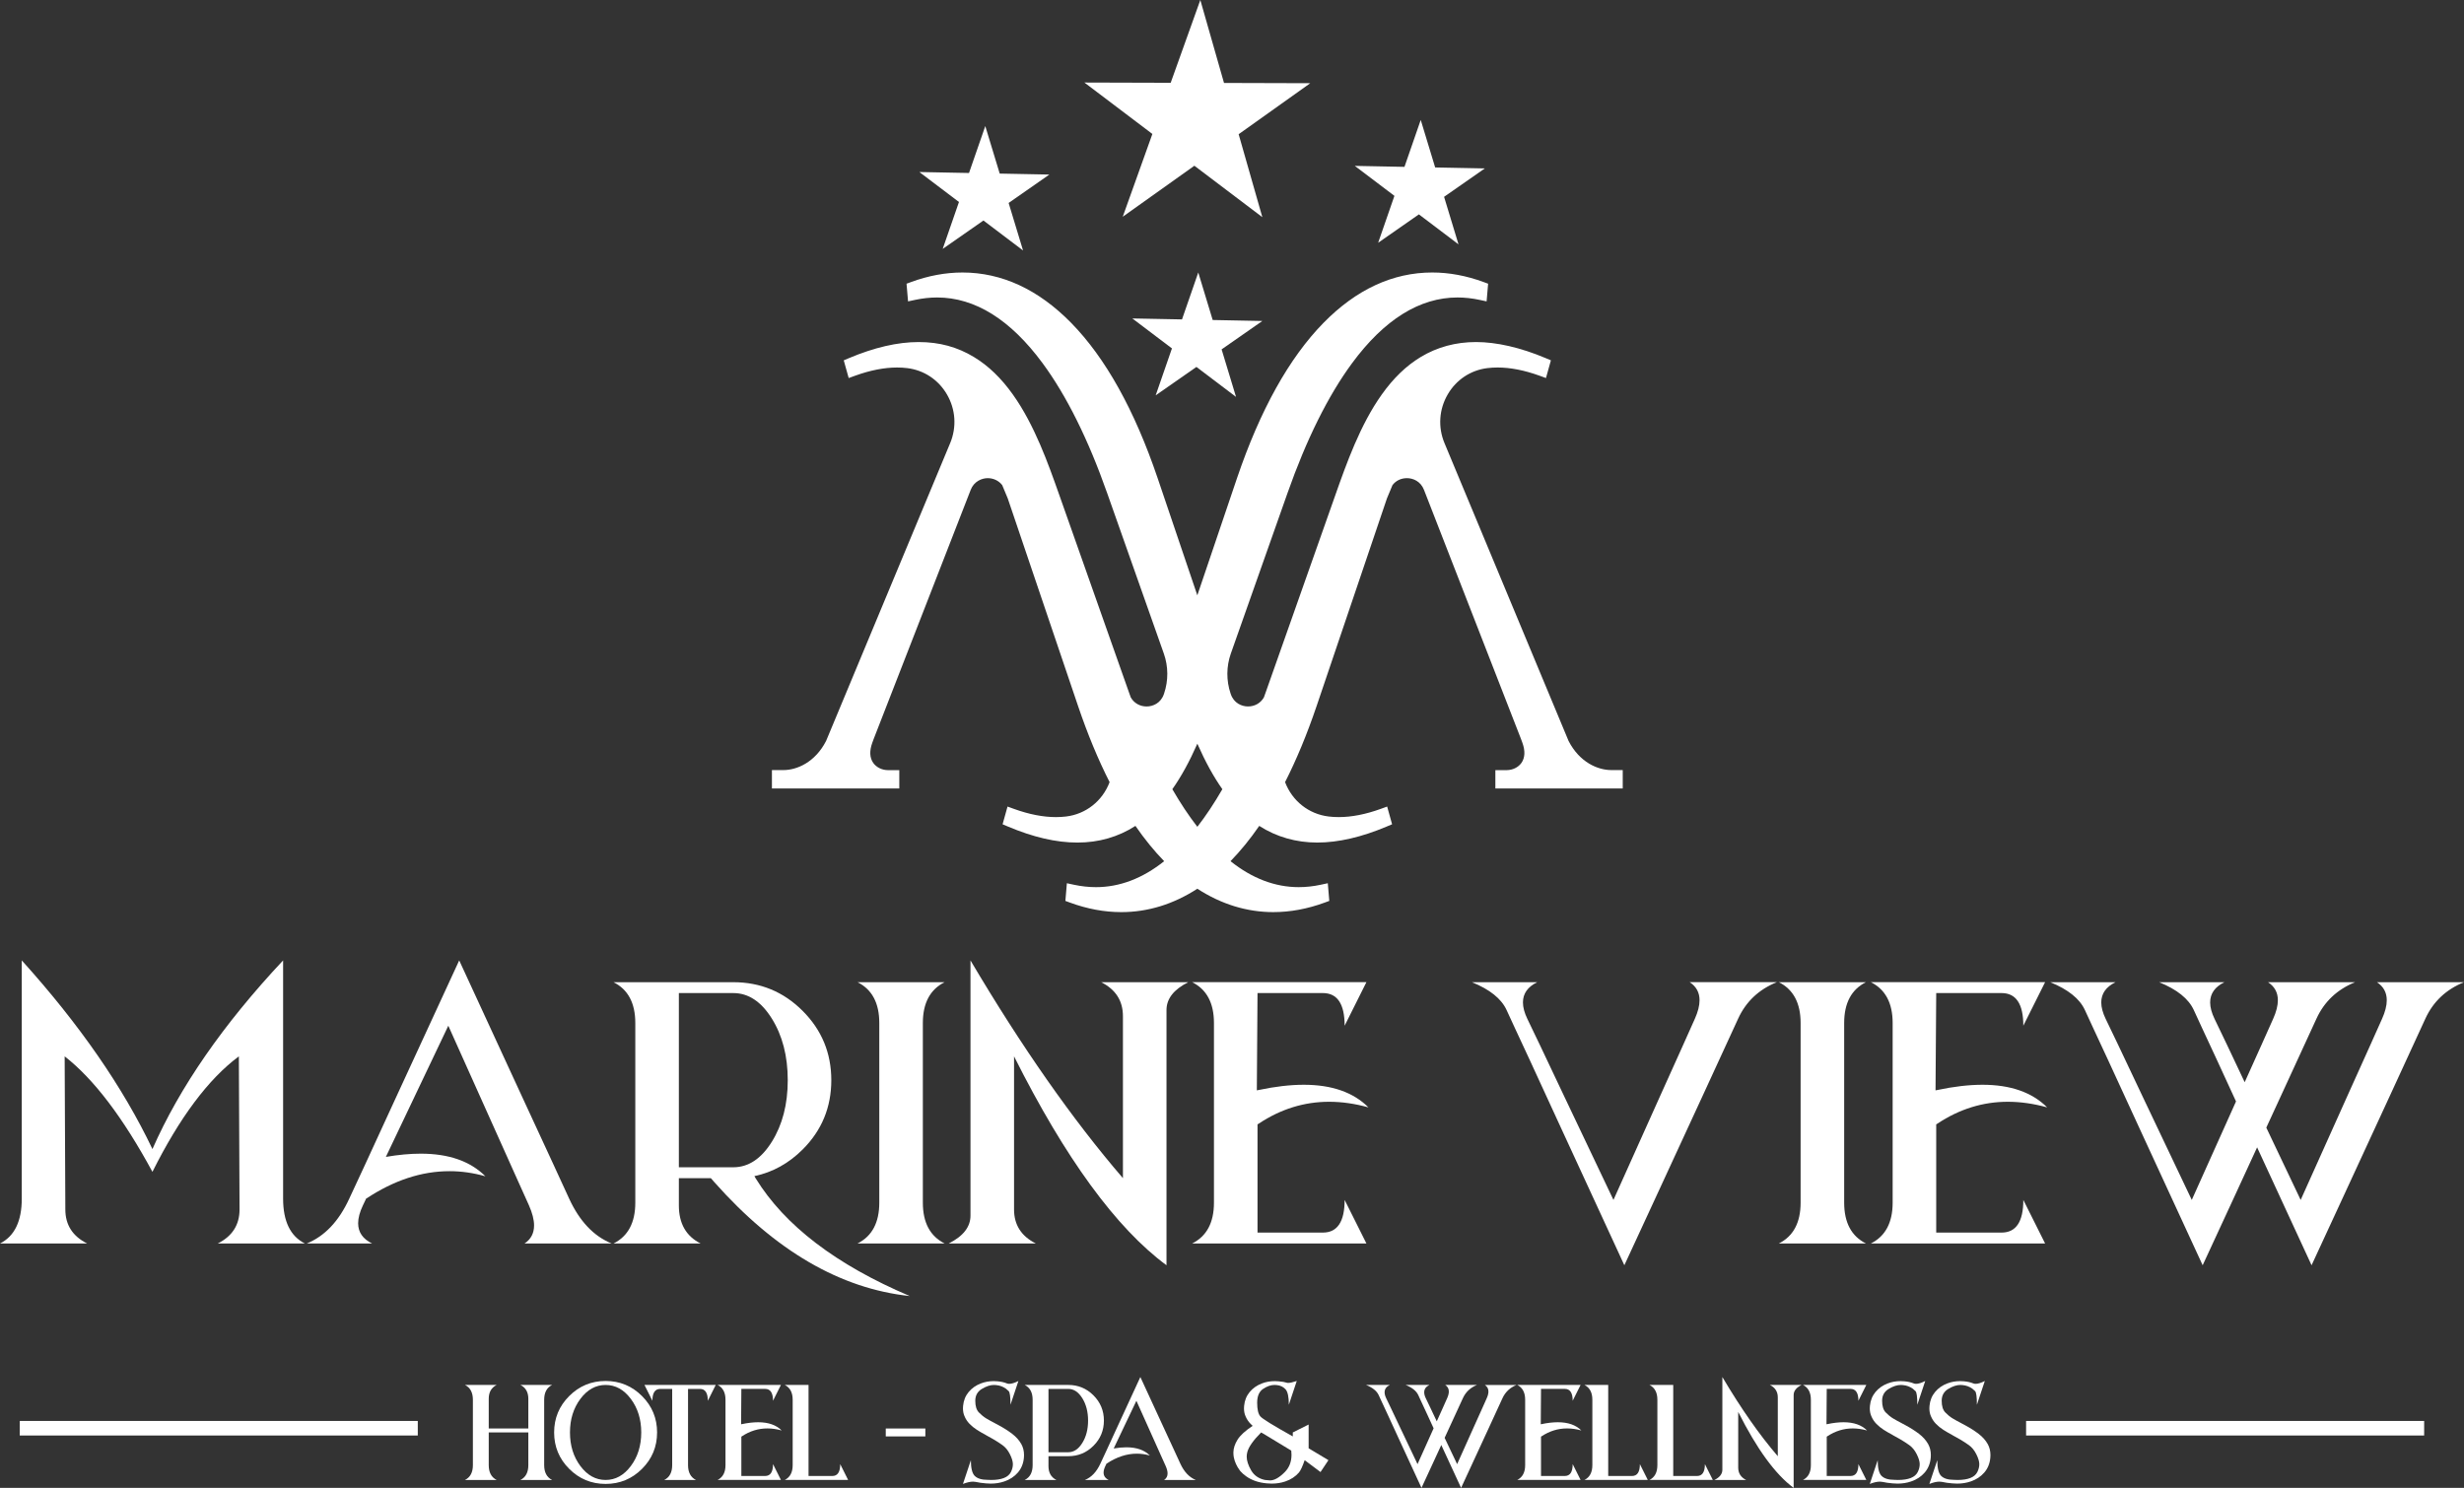 <?xml version="1.0" encoding="UTF-8"?>
<svg id="katman_2" data-name="katman 2" xmlns="http://www.w3.org/2000/svg" viewBox="0 0 3386.56 2045.31">
  <rect x="0" y="0" width="3386.56" height="2045.31" fill="#333333" stroke="none"/>
  <defs>
    <style>
      .cls-1 {
        fill: #fff;
        stroke-width: 0px;
      }
    </style>
  </defs>
  <g id="LOGO">
    <path class="cls-1" d="m1750.24,1253.84c-36.52,0-71.68-10.81-104.59-32.15-32.91,21.34-68.06,32.15-104.58,32.15-23.18,0-46.91-4.41-70.55-13.11l-6.23-2.29,2.04-24.3,9.68,2.08c10.21,2.19,20.41,3.3,30.32,3.3,32.55,0,64.04-12,93.72-35.68-13.74-14.11-26.97-30.37-39.48-48.51-23.6,15.2-50.38,22.9-79.74,22.9s-61.09-7.45-95.81-22.15l-7.05-2.98,6.79-24.35,8.83,3.2c20.68,7.49,40.08,11.28,57.66,11.28,4.75,0,9.46-.28,13.99-.82,27.32-3.32,49.95-21.29,59.82-47.24-15.73-30.94-30.26-65.98-43.21-104.2l-96.78-285.8-7.63-18.31c-4.6-6-11.96-9.56-19.88-9.56s-18.8,4.21-23.4,16.01l-93.77,240.84-39.61,101.72-1.94,5.32c-4.01,11-3.56,20.49,1.3,27.45,4.33,6.19,12.1,10.03,20.29,10.03h15.59v25.18h-175.07v-25.26h15.74c18.48,0,43.57-10.53,58.71-40.05l170.54-409.43c9.15-21.98,7.52-46.41-4.5-67.02-11.74-20.14-31.61-33.28-54.52-36.06-4.54-.55-9.27-.83-14.03-.83-17.55,0-36.94,3.79-57.61,11.28l-8.83,3.2-6.79-24.34,7.05-2.98c34.73-14.7,66.97-22.16,95.84-22.16s53.47,6.93,76.08,20.61c19.87,12.02,37.4,28.92,53.58,51.66,29.73,41.79,48.47,94.88,63.53,137.53l95.55,270.7c.93,2.63,1.88,5.28,2.84,7.95,4.43,7.84,12.52,12.5,21.76,12.5,8.71,0,19.52-4.47,23.77-17.02,0,0,.24-.71.3-.88,5.98-17.7,5.85-37.15-.37-54.77l-77.91-220.71c-26.01-73.84-55.84-133.88-88.69-178.46-44.18-59.97-92.95-90.38-144.95-90.38-9.92,0-20.13,1.11-30.34,3.3l-9.66,2.07-2.08-24.3,6.23-2.29c23.66-8.71,47.41-13.12,70.6-13.12,54.09,0,104.35,23.28,149.4,69.2,47.19,48.11,87.22,120,118.96,213.67l54.48,160.89,54.48-160.89c31.75-93.68,71.77-165.57,118.96-213.68,45.04-45.92,95.3-69.2,149.4-69.2,23.19,0,46.94,4.41,70.6,13.12l6.23,2.29-2.08,24.3-9.66-2.07c-10.21-2.19-20.42-3.3-30.34-3.3-51.99,0-100.76,30.41-144.94,90.38-32.85,44.59-62.69,104.63-88.69,178.45l-77.91,220.71c-6.22,17.62-6.35,37.07-.37,54.77.06.17.3.88.3.88,4.25,12.55,15.06,17.02,23.77,17.02,9.24,0,17.33-4.66,21.76-12.5.96-2.67,1.91-5.32,2.84-7.94l95.55-270.71c15.06-42.66,33.8-95.76,63.52-137.53,16.17-22.74,33.7-39.63,53.57-51.65,22.61-13.67,48.21-20.61,76.09-20.61s61.11,7.46,95.84,22.16l7.05,2.98-6.78,24.34-8.83-3.2c-20.67-7.48-40.06-11.28-57.61-11.28-4.77,0-9.49.28-14.03.83-22.91,2.78-42.78,15.92-54.52,36.06-12.01,20.61-13.65,45.04-4.5,67.02l170.54,409.43c15.14,29.52,40.23,40.05,58.71,40.05h15.74v25.26h-175.06v-25.18h15.59c8.19,0,15.97-3.84,20.3-10.03,4.86-6.95,5.31-16.44,1.3-27.44l-1.91-5.24-39.64-101.8-93.77-240.84c-4.6-11.81-15.1-16.01-23.4-16.01s-15.28,3.56-19.88,9.56l-7.63,18.31-96.78,285.79c-12.96,38.23-27.49,73.27-43.21,104.2,9.87,25.94,32.5,43.91,59.83,47.24,4.52.55,9.23.82,13.98.82,17.58,0,36.99-3.8,57.66-11.28l8.83-3.2,6.79,24.35-7.05,2.98c-34.72,14.7-66.95,22.15-95.81,22.15s-56.14-7.7-79.74-22.9c-12.51,18.14-25.74,34.4-39.48,48.51,29.68,23.68,61.17,35.68,93.72,35.68,9.91,0,20.11-1.11,30.32-3.3l9.67-2.08,2.05,24.3-6.23,2.29c-23.64,8.7-47.38,13.11-70.55,13.11Zm-138.95-168.98c11.04,19.15,22.56,36.49,34.37,51.71,11.81-15.23,23.33-32.56,34.37-51.71-12.17-17.28-23.32-37.55-34.37-62.53-11.04,24.98-22.2,45.25-34.37,62.53Z"/>
    <polygon class="cls-1" points="1588.39 543.44 1610.74 478.94 1556.31 437.75 1624.56 439.08 1646.92 374.57 1666.74 439.9 1735 441.23 1679 480.27 1698.82 545.6 1644.39 504.4 1588.39 543.44"/>
    <polygon class="cls-1" points="1894.15 333.73 1916.51 269.23 1862.07 228.03 1930.33 229.37 1952.68 164.86 1972.51 230.19 2040.77 231.52 1984.76 270.56 2004.59 335.89 1950.15 294.69 1894.15 333.73"/>
    <polygon class="cls-1" points="1295.66 342.16 1318.02 277.66 1263.58 236.47 1331.83 237.8 1354.19 173.3 1374.02 238.62 1442.27 239.95 1386.27 278.99 1406.1 344.32 1351.66 303.12 1295.66 342.16"/>
    <polygon class="cls-1" points="1543.11 297.95 1583.84 184.15 1490.42 113.46 1609.01 113.81 1649.74 0 1682.3 114.03 1800.88 114.38 1702.42 184.5 1734.98 298.52 1641.57 227.83 1543.11 297.95"/>
    <g>
      <path class="cls-1" d="m209.53,1610.9c-40.54-74.83-80.76-127.76-120.66-158.78l.94,210.46c0,21.2,9.98,36.79,29.93,46.77H0c19.95-9.97,29.93-30.55,29.93-61.74v-327.38c79.19,87.77,139.06,174.22,179.59,259.34,37.42-85.12,97.28-171.56,179.59-259.34v327.38c0,31.18,9.98,51.76,29.93,61.74h-119.73c19.95-9.97,29.93-25.57,29.93-46.77l-.94-210.46c-41.78,31.02-81.38,83.95-118.79,158.78Z"/>
      <path class="cls-1" d="m503.7,1646.68l-4.91,10.29c-4.37,9.2-6.55,17.39-6.55,24.55,0,12.32,6.39,21.59,19.18,27.83h-89.8c24.63-9.97,44.12-30.55,58.46-61.74l21.75-46.77,43.03-93.54,86.29-187.08,86.29,187.08,43.26,93.54,21.51,46.77c14.34,31.18,33.83,51.76,58.46,61.74h-119.73c8.73-5.77,13.1-14.03,13.1-24.79,0-7.79-2.34-16.99-7.02-27.59l-16.84-37.42-94.01-209.53-85.82,180.3c17.3-2.96,33.28-4.44,47.94-4.44,38.5,0,68.13,10.37,88.86,31.1-16.53-4.68-32.97-7.02-49.34-7.02-38.35,0-76.47,12.55-114.35,37.65l.23-.94Z"/>
      <path class="cls-1" d="m1038.74,1620.02c39.91,64.7,110.45,118.56,211.63,161.59-95.41-10.14-184.9-62.28-268.46-156.44-1.56-1.87-3.2-3.74-4.91-5.61h-43.96v37.42c0,24.95,9.98,42.41,29.93,52.38h-119.73c19.95-9.97,29.93-28.68,29.93-56.12v-246.94c0-27.44-9.98-46.14-29.93-56.12h164.63c37.26,0,69.02,13.14,95.29,39.4,26.27,26.27,39.4,58.03,39.4,95.29s-13.1,68.98-39.29,95.18c-19.18,19.17-41.31,31.42-66.41,36.71l1.87,3.27Zm-30.87-15.43c20.73,0,38.39-11.69,52.97-35.08,14.58-23.38,21.86-51.6,21.86-84.65s-7.29-61.27-21.86-84.65c-14.58-23.38-32.23-35.08-52.97-35.08h-74.83v239.46h74.83Z"/>
      <path class="cls-1" d="m1298.31,1350.16c-19.96,9.98-29.93,28.69-29.93,56.12v246.94c0,27.44,9.98,46.15,29.93,56.12h-119.73c19.95-9.97,29.93-28.68,29.93-56.12v-246.94c0-27.44-9.98-46.14-29.93-56.12h119.73Z"/>
      <path class="cls-1" d="m1423.65,1709.35h-119.73c19.95-9.97,29.93-22.76,29.93-38.35v-350.77c70.46,119.11,140.31,218.88,209.53,299.32v-222.62c0-21.2-9.98-36.79-29.93-46.77h119.73c-19.96,9.98-29.93,22.76-29.93,38.35v350.77c-69.22-51.13-139.06-146.86-209.53-287.16v210.46c0,21.2,9.98,36.79,29.93,46.77Z"/>
      <path class="cls-1" d="m1729.76,1498.42c22.76-4.83,43.5-7.25,62.2-7.25,38.5,0,68.13,10.37,88.86,31.1-18.55-5.14-36.56-7.72-54.02-7.72-34.3,0-66.49,9.98-96.58,29.93-.62.31-1.25.7-1.87,1.17v148.73h89.8c19.95,0,29.93-14.97,29.93-44.9l29.93,59.86h-239.46c19.95-9.97,29.93-28.68,29.93-56.12v-246.94c0-27.44-9.98-46.14-29.93-56.12h239.46l-29.93,59.86c0-29.93-9.98-44.9-29.93-44.9h-89.8l-.94,133.76,2.34-.47Z"/>
      <path class="cls-1" d="m2112.8,1350.16c-13.1,6.39-19.64,15.67-19.64,27.83,0,6.7,2.02,14.26,6.08,22.68l17.07,35.54,33.67,71.09,67.58,142.18,63.84-142.18,32.04-71.09,15.9-35.54c4.36-9.66,6.55-18.24,6.55-25.72,0-10.6-4.52-18.86-13.56-24.79h119.73c-24.63,9.98-42.33,26.66-53.08,50.04l-48.41,105.23-64.78,140.31-43.26,93.54-86.29-187.08-43.03-93.54-21.75-46.77-10.76-23.38c-7.17-15.59-23.07-28.37-47.7-38.35h89.8Z"/>
      <path class="cls-1" d="m2564.59,1350.16c-19.96,9.98-29.93,28.69-29.93,56.12v246.94c0,27.44,9.97,46.15,29.93,56.12h-119.73c19.95-9.97,29.93-28.68,29.93-56.12v-246.94c0-27.44-9.98-46.14-29.93-56.12h119.73Z"/>
      <path class="cls-1" d="m2662.57,1498.42c22.76-4.83,43.5-7.25,62.2-7.25,38.5,0,68.13,10.37,88.86,31.1-18.55-5.14-36.56-7.72-54.02-7.72-34.3,0-66.49,9.98-96.58,29.93-.62.31-1.25.7-1.87,1.17v148.73h89.8c19.95,0,29.93-14.97,29.93-44.9l29.93,59.86h-239.46c19.95-9.97,29.93-28.68,29.93-56.12v-246.94c0-27.44-9.98-46.14-29.93-56.12h239.46l-29.93,59.86c0-29.93-9.98-44.9-29.93-44.9h-89.8l-.94,133.76,2.34-.47Z"/>
      <path class="cls-1" d="m3102.2,1577.22l-31.57,68.52-43.26,93.54-86.29-187.08-43.03-93.54-21.75-46.77-10.76-23.38c-7.17-15.59-23.07-28.37-47.7-38.35h89.8c-13.1,6.39-19.64,15.67-19.64,27.83,0,6.7,2.02,14.26,6.08,22.68l17.07,35.54,33.67,71.09,67.58,142.18,60.8-135.4-25.49-55.42-21.75-46.77-10.76-23.38c-7.17-15.59-23.07-28.37-47.71-38.35h89.8c-13.09,6.39-19.64,15.67-19.64,27.83,0,6.7,2.02,14.26,6.08,22.68l17.07,35.54,24.32,51.45,23.15-51.45,15.9-35.54c4.36-9.66,6.55-18.24,6.55-25.72,0-10.6-4.52-18.86-13.56-24.79h119.73c-24.63,9.98-42.33,26.66-53.08,50.04l-48.41,105.23-20.58,44.67,47.24,99.38,63.84-142.18,32.04-71.09,15.9-35.54c4.36-9.66,6.55-18.24,6.55-25.72,0-10.6-4.52-18.86-13.56-24.79h119.73c-24.63,9.98-42.33,26.66-53.08,50.04l-48.41,105.23-64.78,140.31-43.26,93.54-74.83-162.06Z"/>
    </g>
    <g>
      <path class="cls-1" d="m671.73,1969.12v44.9c0,9.98,3.63,16.78,10.88,20.41h-43.54c7.26-3.63,10.88-10.43,10.88-20.41v-89.8c0-9.98-3.63-16.78-10.88-20.41h43.54c-7.26,3.63-10.88,9.98-10.88,19.05v40.82h54.42v-40.82c0-9.07-3.63-15.42-10.88-19.05h43.54c-7.26,3.63-10.88,10.43-10.88,20.41v89.8c0,9.98,3.63,16.78,10.88,20.41h-43.54c7.26-3.63,10.88-10.43,10.88-20.41v-44.9h-54.42Z"/>
      <path class="cls-1" d="m832.36,2039.87c-19.56,0-36.24-6.9-50.04-20.71-13.8-13.8-20.71-30.49-20.71-50.04s6.9-36.24,20.71-50.04,30.49-20.71,50.04-20.71,36.24,6.9,50.04,20.71c13.8,13.8,20.71,30.48,20.71,50.04s-6.9,36.24-20.71,50.04c-13.81,13.8-30.49,20.71-50.04,20.71Zm0-5.44c13.55,0,25.1-6.38,34.65-19.13,9.55-12.75,14.33-28.15,14.33-46.17s-4.78-33.42-14.33-46.17c-9.55-12.76-21.1-19.13-34.65-19.13s-25.1,6.38-34.65,19.13c-9.55,12.75-14.33,28.15-14.33,46.17s4.78,33.42,14.33,46.17c9.55,12.75,21.1,19.13,34.65,19.13Z"/>
      <path class="cls-1" d="m896.65,1925.58l-10.88-21.77h97.96l-10.88,21.77c0-10.88-3.63-16.33-10.88-16.33h-16.33v104.76c0,9.98,3.63,16.78,10.88,20.41h-43.54c7.26-3.63,10.88-10.43,10.88-20.41v-104.76h-16.33c-7.26,0-10.88,5.44-10.88,16.33Z"/>
      <path class="cls-1" d="m1019.44,1957.73c8.28-1.76,15.82-2.64,22.62-2.64,14,0,24.77,3.77,32.31,11.31-6.75-1.87-13.29-2.81-19.64-2.81-12.47,0-24.18,3.63-35.12,10.88-.23.11-.45.25-.68.42v54.08h32.65c7.26,0,10.88-5.44,10.88-16.33l10.88,21.77h-87.08c7.26-3.63,10.88-10.43,10.88-20.41v-89.8c0-9.98-3.63-16.78-10.88-20.41h87.08l-10.88,21.77c0-10.88-3.63-16.33-10.88-16.33h-32.65l-.34,48.64.85-.17Z"/>
      <path class="cls-1" d="m1078.62,1903.81h32.65v125.17h32.65c7.26,0,10.88-5.44,10.88-16.33l10.88,21.77h-87.08c7.26-3.63,10.88-10.43,10.88-20.41v-89.8c0-9.98-3.63-16.78-10.88-20.41Z"/>
      <path class="cls-1" d="m1271.82,1974.56h-54.42v-10.88h54.42v10.88Z"/>
      <path class="cls-1" d="m1339.76,2028.9c3.57,3.57,9.5,5.36,17.77,5.36h.42c1.47.11,2.89.17,4.25.17,14.51,0,23.58-3.63,27.21-10.88,1.81-3.63,2.72-7.26,2.72-10.88s-1.36-8.16-4.08-13.61c-2.72-5.44-6.17-9.64-10.33-12.58-4.17-2.95-8.15-5.53-11.95-7.74-3.4-1.98-6.8-3.88-10.2-5.7l-1.36-.85c-3.91-2.04-7.75-4.27-11.52-6.68-3.77-2.41-7.16-5.16-10.16-8.25-3.01-3.09-5.33-6.65-6.97-10.67-1.36-3.12-2.04-6.66-2.04-10.63,0-1.08.06-2.18.17-3.32.68-7.43,3.23-13.8,7.65-19.13,4.42-5.33,10.12-9.3,17.09-11.9,5.38-2.04,11.17-3.06,17.35-3.06,1.7,0,3.46.08,5.27.25,4.93.45,9.13,1.39,12.58,2.81,1.02.45,2.18.68,3.49.68,3.23,0,7.43-1.3,12.59-3.91l-10.88,32.65c0-10.88-.84-17.13-2.51-18.75-1.67-1.62-2.93-2.73-3.78-3.36-4.03-2.83-8.53-4.48-13.52-4.93-1.02-.11-2.01-.17-2.98-.17-4.99,0-10.5,1.81-16.54,5.44-6.04,3.63-9.06,9.07-9.06,16.33s1.64,12.58,4.93,15.99c3.29,3.4,6.62,6.12,9.99,8.16,3.37,2.04,7.27,4.2,11.69,6.46l.76.43,4.76,2.55c6.97,3.74,13.18,7.7,18.62,11.86s9.64,8.89,12.58,14.16c2.44,4.42,3.66,9.44,3.66,15.05,0,1.19-.06,2.41-.17,3.66-.74,7.99-3.5,14.77-8.29,20.32-4.79,5.56-11.01,9.64-18.67,12.25-5.78,1.98-12.02,2.98-18.71,2.98-2.16,0-4.37-.11-6.63-.34-5.16-.4-9.86-1.08-14.12-2.04-1.08-.23-2.24-.34-3.49-.34-3.8,0-8.42,1.05-13.86,3.15l10.88-32.65c0,10.88,1.79,18.11,5.36,21.68Z"/>
      <path class="cls-1" d="m1451.93,2034.43h-43.54c7.26-3.63,10.88-10.43,10.88-20.41v-89.8c0-9.98-3.63-16.78-10.88-20.41h59.86c13.55,0,25.1,4.78,34.65,14.33,9.55,9.55,14.33,21.1,14.33,34.65s-4.78,25.1-14.33,34.65c-9.55,9.55-21.1,14.33-34.65,14.33h-27.21v13.61c0,9.07,3.63,15.42,10.88,19.05Zm16.33-38.1c7.54,0,13.96-4.25,19.26-12.75,5.3-8.5,7.95-18.76,7.95-30.78s-2.65-22.28-7.95-30.78c-5.3-8.5-11.72-12.76-19.26-12.76h-27.21v87.08h27.21Z"/>
      <path class="cls-1" d="m1520.97,2011.64l-1.79,3.74c-1.59,3.35-2.38,6.32-2.38,8.93,0,4.48,2.32,7.85,6.97,10.12h-32.65c8.96-3.63,16.04-11.11,21.26-22.45l7.91-17.01,15.65-34.01,31.38-68.03,31.38,68.03,15.73,34.01,7.82,17.01c5.21,11.34,12.3,18.82,21.26,22.45h-43.54c3.17-2.1,4.76-5.1,4.76-9.01,0-2.83-.85-6.18-2.55-10.03l-6.12-13.61-34.18-76.19-31.21,65.56c6.29-1.08,12.1-1.62,17.43-1.62,14,0,24.77,3.77,32.31,11.31-6.01-1.7-11.99-2.55-17.94-2.55-13.95,0-27.81,4.56-41.58,13.69l.08-.34Z"/>
      <path class="cls-1" d="m1766.77,1909.68c-3.09-3.34-7.13-5.24-12.12-5.7-1.02-.11-2.01-.17-2.98-.17-4.99,0-10.2,1.81-15.65,5.44-5.44,3.63-8.16,9.98-8.16,19.05s1.45,15.31,4.34,18.71c2.89,3.4,17.77,12.58,44.64,27.55v-5.44l21.77-10.88v32.65l27.21,16.33-10.88,16.33-21.77-16.33c-2.95,8.56-5.58,14.23-7.91,17.01-4.82,5.56-11.05,9.64-18.71,12.25-5.78,1.98-12.02,2.98-18.71,2.98-2.16,0-4.37-.11-6.63-.34-11.22-.96-20.69-4.2-28.4-9.69-3-2.1-5.64-4.42-7.91-6.97l-1.02-1.36c-4.08-5.5-6.78-11.39-8.08-17.69-.4-2.1-.59-4.22-.59-6.38v-.6c.11-5.67,2.01-11.46,5.7-17.39,3.68-5.92,10.6-12.26,20.75-19-1.02-.91-1.98-1.84-2.89-2.81-3.01-3.06-5.33-6.6-6.97-10.63-1.36-3.12-2.04-6.66-2.04-10.63,0-1.08.06-2.18.17-3.32.68-7.43,3.23-13.8,7.65-19.13,4.42-5.33,10.12-9.3,17.09-11.9,5.38-2.04,11.17-3.06,17.35-3.06,1.7,0,3.46.08,5.27.25,5.16.45,8.81,1.08,10.97,1.87.51.23,1.22.34,2.13.34,2.55,0,6.52-.88,11.9-2.64l-10.88,32.65c0-10.88-1.55-18-4.63-21.34Zm-28.02,124.75c3.23.4,5.53.6,6.89.6,5.84,0,12.5-3.74,19.98-11.22,6.29-6.24,9.44-14.23,9.44-23.98,0-1.87-.11-3.8-.34-5.78l-36.05-21.85-1.36-.85c-1.36-.68-2.69-1.42-4-2.21-10.88,10.88-17.23,19.96-19.05,27.21-.51,2.04-.77,4.08-.77,6.12,0,5.44,2.03,11.68,6.08,18.71,4.05,7.03,10.44,11.45,19.18,13.27Z"/>
      <path class="cls-1" d="m1980.93,1986.38l-11.48,24.92-15.73,34.01-31.38-68.03-15.65-34.01-7.91-17.01-3.91-8.5c-2.61-5.67-8.39-10.32-17.35-13.95h32.65c-4.76,2.33-7.14,5.7-7.14,10.12,0,2.44.74,5.19,2.21,8.25l6.21,12.93,12.25,25.85,24.58,51.7,22.11-49.24-9.27-20.15-7.91-17.01-3.91-8.5c-2.61-5.67-8.39-10.32-17.35-13.95h32.65c-4.76,2.33-7.14,5.7-7.14,10.12,0,2.44.74,5.19,2.21,8.25l6.21,12.93,8.84,18.71,8.42-18.71,5.78-12.93c1.59-3.51,2.38-6.63,2.38-9.35,0-3.85-1.64-6.86-4.93-9.01h43.54c-8.96,3.63-15.39,9.69-19.3,18.2l-17.6,38.27-7.48,16.24,17.18,36.14,23.21-51.7,11.65-25.85,5.78-12.93c1.59-3.51,2.38-6.63,2.38-9.35,0-3.85-1.65-6.86-4.93-9.01h43.54c-8.96,3.63-15.39,9.69-19.3,18.2l-17.6,38.27-23.55,51.02-15.73,34.01-27.21-58.93Z"/>
      <path class="cls-1" d="m2118.51,1957.73c8.28-1.76,15.82-2.64,22.62-2.64,14,0,24.77,3.77,32.31,11.31-6.75-1.87-13.29-2.81-19.64-2.81-12.47,0-24.18,3.63-35.12,10.88-.23.11-.45.25-.68.42v54.08h32.65c7.26,0,10.88-5.44,10.88-16.33l10.88,21.77h-87.08c7.26-3.63,10.88-10.43,10.88-20.41v-89.8c0-9.98-3.63-16.78-10.88-20.41h87.08l-10.88,21.77c0-10.88-3.63-16.33-10.88-16.33h-32.65l-.34,48.64.85-.17Z"/>
      <path class="cls-1" d="m2177.7,1903.81h32.65v125.17h32.65c7.26,0,10.88-5.44,10.88-16.33l10.88,21.77h-87.08c7.26-3.63,10.88-10.43,10.88-20.41v-89.8c0-9.98-3.63-16.78-10.88-20.41Z"/>
      <path class="cls-1" d="m2267.07,1903.81h32.65v125.17h32.65c7.26,0,10.88-5.44,10.88-16.33l10.88,21.77h-87.08c7.26-3.63,10.88-10.43,10.88-20.41v-89.8c0-9.98-3.63-16.78-10.88-20.41Z"/>
      <path class="cls-1" d="m2399.9,2034.43h-43.54c7.26-3.63,10.88-8.28,10.88-13.95v-127.55c25.62,43.31,51.02,79.59,76.19,108.84v-80.95c0-7.71-3.63-13.38-10.88-17.01h43.54c-7.26,3.63-10.88,8.28-10.88,13.95v127.55c-25.17-18.59-50.57-53.4-76.19-104.42v76.53c0,7.71,3.63,13.38,10.88,17.01Z"/>
      <path class="cls-1" d="m2511.21,1957.73c8.28-1.76,15.82-2.64,22.62-2.64,14,0,24.77,3.77,32.31,11.31-6.75-1.87-13.29-2.81-19.64-2.81-12.47,0-24.18,3.63-35.12,10.88-.23.11-.45.25-.68.42v54.08h32.65c7.26,0,10.88-5.44,10.88-16.33l10.88,21.77h-87.08c7.26-3.63,10.88-10.43,10.88-20.41v-89.8c0-9.98-3.63-16.78-10.88-20.41h87.08l-10.88,21.77c0-10.88-3.63-16.33-10.88-16.33h-32.65l-.34,48.64.85-.17Z"/>
      <path class="cls-1" d="m2586.12,2028.9c3.57,3.57,9.5,5.36,17.77,5.36h.42c1.47.11,2.89.17,4.25.17,14.51,0,23.58-3.63,27.21-10.88,1.81-3.63,2.72-7.26,2.72-10.88s-1.36-8.16-4.08-13.61c-2.72-5.44-6.17-9.64-10.33-12.58-4.17-2.95-8.15-5.53-11.95-7.74-3.4-1.98-6.8-3.88-10.2-5.7l-1.36-.85c-3.91-2.04-7.75-4.27-11.52-6.68-3.77-2.41-7.16-5.16-10.16-8.25-3.01-3.09-5.33-6.65-6.97-10.67-1.36-3.12-2.04-6.66-2.04-10.63,0-1.08.06-2.18.17-3.32.68-7.43,3.23-13.8,7.65-19.13,4.42-5.33,10.12-9.3,17.09-11.9,5.38-2.04,11.17-3.06,17.35-3.06,1.7,0,3.46.08,5.27.25,4.93.45,9.13,1.39,12.58,2.81,1.02.45,2.18.68,3.49.68,3.23,0,7.43-1.3,12.59-3.91l-10.88,32.65c0-10.88-.84-17.13-2.51-18.75-1.67-1.62-2.93-2.73-3.78-3.36-4.03-2.83-8.53-4.48-13.52-4.93-1.02-.11-2.01-.17-2.98-.17-4.99,0-10.5,1.81-16.54,5.44-6.04,3.63-9.06,9.07-9.06,16.33s1.64,12.58,4.93,15.99c3.29,3.4,6.62,6.12,9.99,8.16,3.37,2.04,7.27,4.2,11.69,6.46l.76.43,4.76,2.55c6.97,3.74,13.18,7.7,18.62,11.86s9.64,8.89,12.58,14.16c2.44,4.42,3.66,9.44,3.66,15.05,0,1.19-.06,2.41-.17,3.66-.74,7.99-3.5,14.77-8.29,20.32-4.79,5.56-11.01,9.64-18.67,12.25-5.78,1.98-12.02,2.98-18.71,2.98-2.16,0-4.37-.11-6.63-.34-5.16-.4-9.86-1.08-14.12-2.04-1.08-.23-2.24-.34-3.49-.34-3.8,0-8.42,1.05-13.86,3.15l10.88-32.65c0,10.88,1.79,18.11,5.36,21.68Z"/>
      <path class="cls-1" d="m2668.01,2028.9c3.57,3.57,9.5,5.36,17.77,5.36h.42c1.47.11,2.89.17,4.25.17,14.51,0,23.58-3.63,27.21-10.88,1.81-3.63,2.72-7.26,2.72-10.88s-1.36-8.16-4.08-13.61c-2.72-5.44-6.17-9.64-10.33-12.58-4.17-2.95-8.15-5.53-11.95-7.74-3.4-1.98-6.8-3.88-10.2-5.7l-1.36-.85c-3.91-2.04-7.75-4.27-11.52-6.68-3.77-2.41-7.16-5.16-10.16-8.25-3.01-3.09-5.33-6.65-6.97-10.67-1.36-3.12-2.04-6.66-2.04-10.63,0-1.08.06-2.18.17-3.32.68-7.43,3.23-13.8,7.65-19.13,4.42-5.33,10.12-9.3,17.09-11.9,5.38-2.04,11.17-3.06,17.35-3.06,1.7,0,3.46.08,5.27.25,4.93.45,9.13,1.39,12.58,2.81,1.02.45,2.18.68,3.49.68,3.23,0,7.43-1.3,12.59-3.91l-10.88,32.65c0-10.88-.84-17.13-2.51-18.75-1.67-1.62-2.93-2.73-3.78-3.36-4.03-2.83-8.53-4.48-13.52-4.93-1.02-.11-2.01-.17-2.98-.17-4.99,0-10.5,1.81-16.54,5.44-6.04,3.63-9.06,9.07-9.06,16.33s1.64,12.58,4.93,15.99c3.29,3.4,6.62,6.12,9.99,8.16,3.37,2.04,7.27,4.2,11.69,6.46l.76.43,4.76,2.55c6.97,3.74,13.18,7.7,18.62,11.86s9.64,8.89,12.58,14.16c2.44,4.42,3.66,9.44,3.66,15.05,0,1.19-.06,2.41-.17,3.66-.74,7.99-3.5,14.77-8.29,20.32-4.79,5.56-11.01,9.64-18.67,12.25-5.78,1.98-12.02,2.98-18.71,2.98-2.16,0-4.37-.11-6.63-.34-5.16-.4-9.86-1.08-14.12-2.04-1.08-.23-2.24-.34-3.49-.34-3.8,0-8.42,1.05-13.86,3.15l10.88-32.65c0,10.88,1.79,18.11,5.36,21.68Z"/>
    </g>
    <rect class="cls-1" x="2784.7" y="1953.31" width="547.09" height="20"/>
    <rect class="cls-1" x="27.12" y="1953.31" width="547.09" height="20"/>
  </g>
</svg>